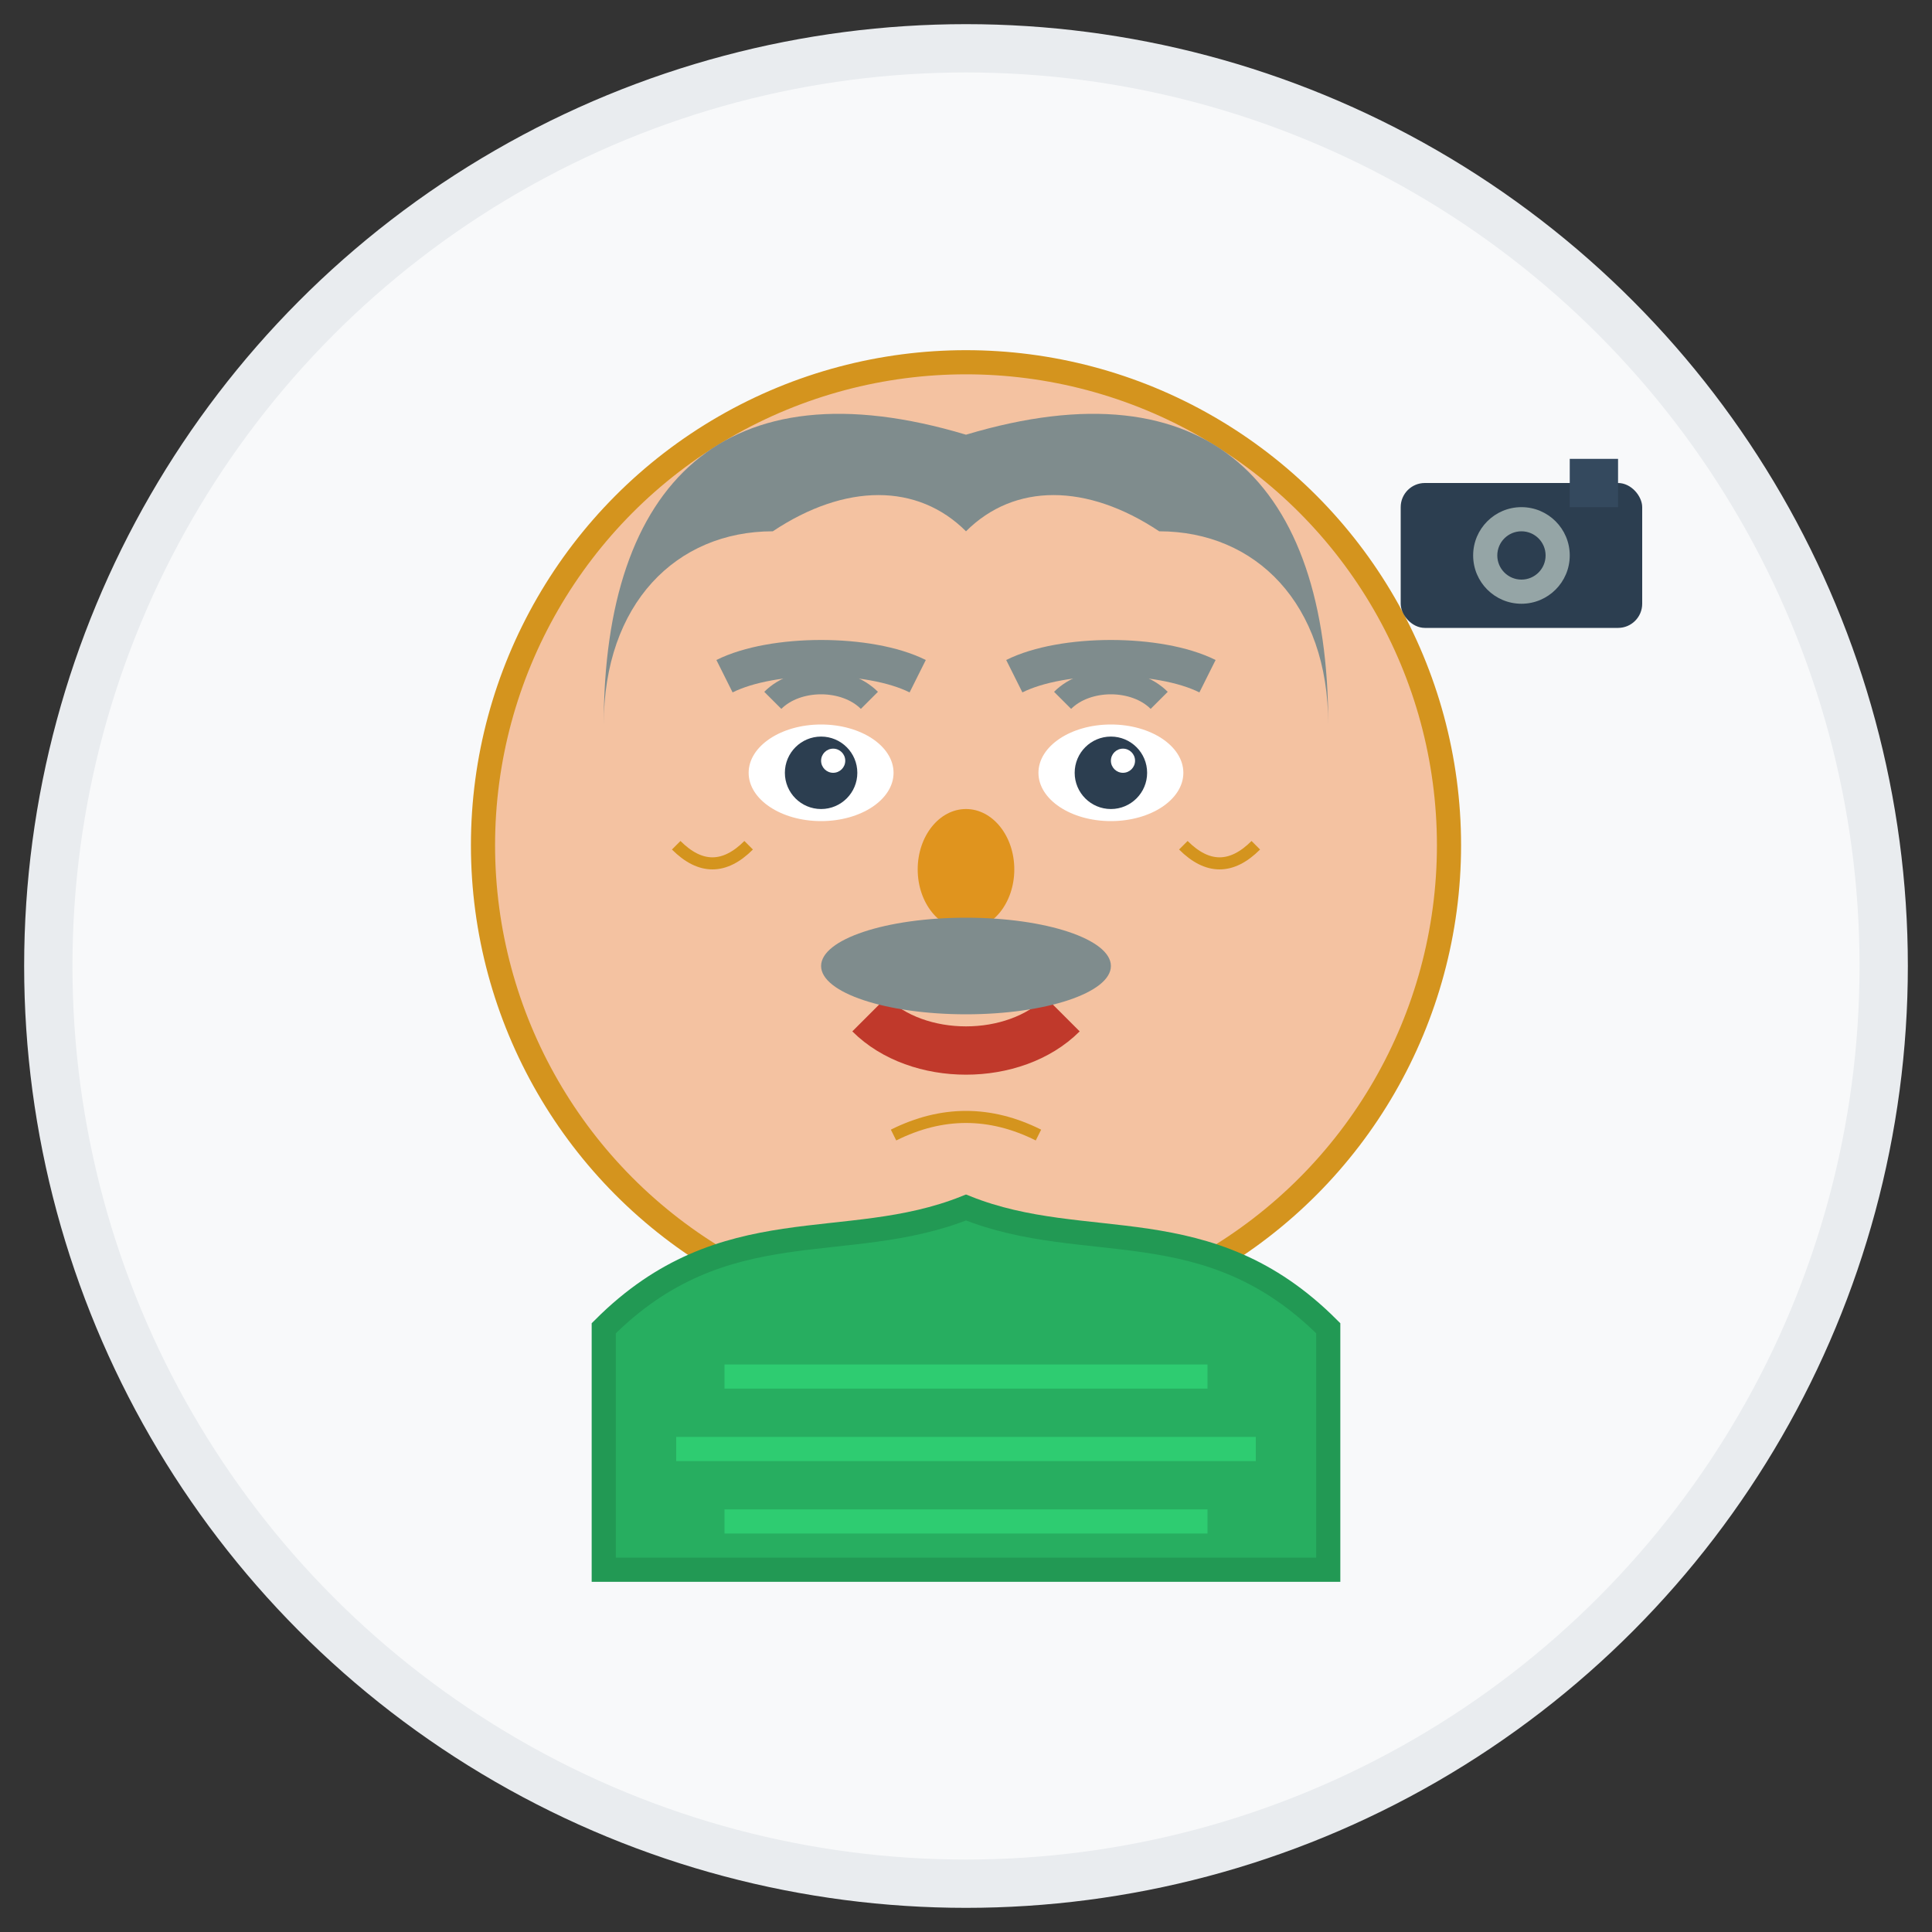 <svg width="80" height="80" viewBox="0 0 80 80" fill="none" xmlns="http://www.w3.org/2000/svg">
  <rect x="0" y="0" width="80" height="80" fill="#333333" stroke="none"/>
  <!-- Background circle -->
  <circle cx="40" cy="40" r="38" fill="#f8f9fa" stroke="#e9ecef" stroke-width="2"/>
  
  <!-- Male face -->
  <circle cx="40" cy="35" r="20" fill="#f4c2a1" stroke="#d4941e" stroke-width="1"/>
  
  <!-- Hair (slightly balding) -->
  <path d="M25 30 C25 20, 30 15, 40 18 C50 15, 55 20, 55 30 C55 25, 52 22, 48 22 C45 20, 42 20, 40 22 C38 20, 35 20, 32 22 C28 22, 25 25, 25 30 Z" 
        fill="#7f8c8d"/>
  
  <!-- Eyes -->
  <ellipse cx="34" cy="32" rx="3" ry="2" fill="white"/>
  <ellipse cx="46" cy="32" rx="3" ry="2" fill="white"/>
  <circle cx="34" cy="32" r="1.5" fill="#2c3e50"/>
  <circle cx="46" cy="32" r="1.5" fill="#2c3e50"/>
  <circle cx="34.5" cy="31.5" r="0.5" fill="white"/>
  <circle cx="46.5" cy="31.5" r="0.5" fill="white"/>
  
  <!-- Eyebrows -->
  <path d="M30 28 C32 27, 36 27, 38 28" stroke="#7f8c8d" stroke-width="1.5" fill="none"/>
  <path d="M42 28 C44 27, 48 27, 50 28" stroke="#7f8c8d" stroke-width="1.5" fill="none"/>
  
  <!-- Nose -->
  <ellipse cx="40" cy="36" rx="2" ry="2.5" fill="#e0941e"/>
  
  <!-- Mouth -->
  <path d="M36 42 C38 44, 42 44, 44 42" stroke="#c0392b" stroke-width="2" fill="none"/>
  
  <!-- Mustache -->
  <ellipse cx="40" cy="40" rx="6" ry="2" fill="#7f8c8d"/>
  
  <!-- Clothing (casual sweater) -->
  <path d="M25 55 C30 50, 35 52, 40 50 C45 52, 50 50, 55 55 L55 65 L25 65 Z" 
        fill="#27ae60" stroke="#229954" stroke-width="1"/>
  
  <!-- Sweater pattern -->
  <line x1="30" y1="57" x2="50" y2="57" stroke="#2ecc71" stroke-width="1"/>
  <line x1="28" y1="60" x2="52" y2="60" stroke="#2ecc71" stroke-width="1"/>
  <line x1="30" y1="63" x2="50" y2="63" stroke="#2ecc71" stroke-width="1"/>
  
  <!-- Professional touch - small camera icon -->
  <g transform="translate(58,18)">
    <rect x="0" y="2" width="10" height="6" fill="#2c3e50" rx="1"/>
    <circle cx="5" cy="5" r="2" fill="#95a5a6"/>
    <circle cx="5" cy="5" r="1" fill="#2c3e50"/>
    <rect x="7" y="1" width="2" height="2" fill="#34495e"/>
  </g>
  
  <!-- Friendly expression -->
  <path d="M32 29 C33 28, 35 28, 36 29" stroke="#7f8c8d" stroke-width="1" fill="none"/>
  <path d="M44 29 C45 28, 47 28, 48 29" stroke="#7f8c8d" stroke-width="1" fill="none"/>
  
  <!-- Wrinkles (experience lines) -->
  <path d="M28 35 C29 36, 30 36, 31 35" stroke="#d4941e" stroke-width="0.5" fill="none"/>
  <path d="M49 35 C50 36, 51 36, 52 35" stroke="#d4941e" stroke-width="0.5" fill="none"/>
  <path d="M37 47 C39 46, 41 46, 43 47" stroke="#d4941e" stroke-width="0.5" fill="none"/>
</svg>
